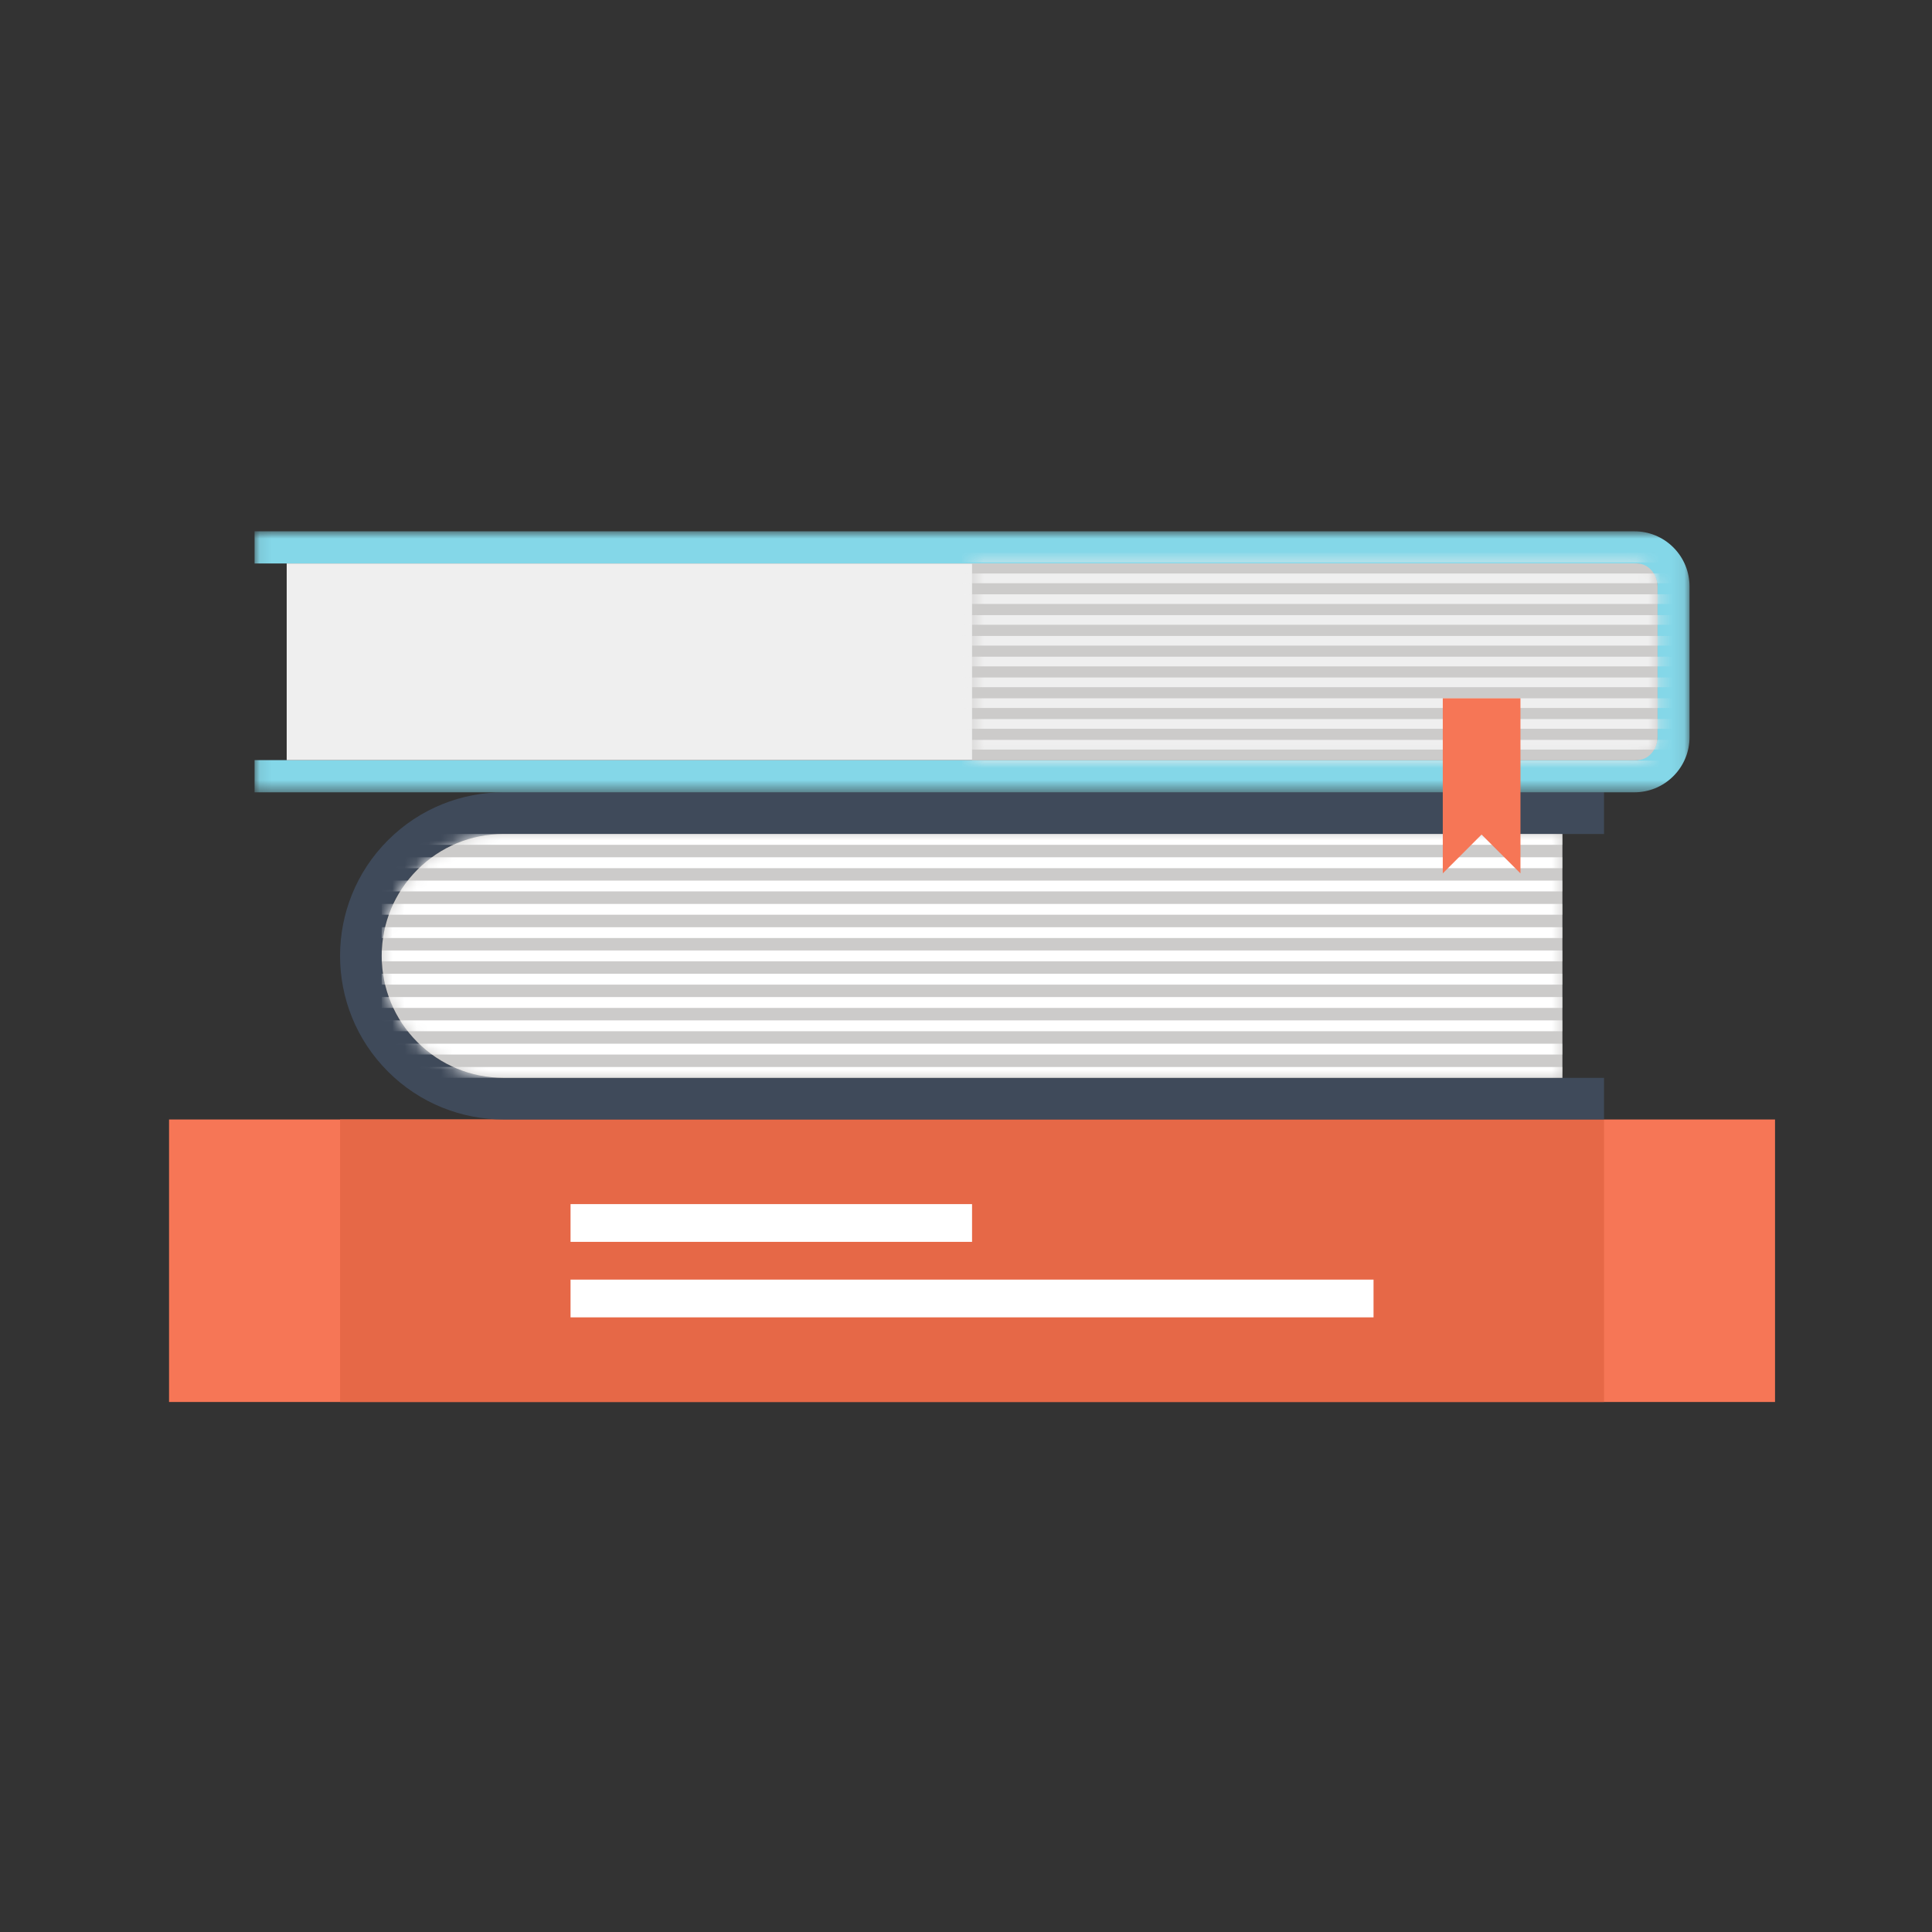 <?xml version="1.0" encoding="UTF-8"?>
<svg width="160px" height="160px" viewBox="0 0 160 160" version="1.1" xmlns="http://www.w3.org/2000/svg" xmlns:xlink="http://www.w3.org/1999/xlink">
    <rect x="0" y="0" width="160" height="160" fill="#333333" stroke="none"/>
    <!-- Generator: Sketch 63.1 (92452) - https://sketch.com -->
    <title>links-icon09</title>
    <desc>Created with Sketch.</desc>
    <defs>
        <path d="M10.706,0.96 C8.009,0.96 5.474,2.006 3.567,3.915 L3.567,3.915 C1.661,5.824 0.611,8.359 0.611,11.055 L0.611,11.055 C0.611,13.754 1.661,16.291 3.567,18.198 L3.567,18.198 C5.474,20.102 8.009,21.156 10.706,21.156 L10.706,21.156 L98.392,21.156 L98.392,0.96 L10.706,0.96 Z" id="path-1"></path>
        <polygon id="path-3" points="0.081 0.893 118.919 0.893 118.919 22.509 0.081 22.509"></polygon>
        <path d="M0.499,0.559 L0.499,16.842 L55.559,16.842 C56.013,16.842 56.441,16.647 56.756,16.293 L56.756,16.293 C57.077,15.93 57.255,15.449 57.255,14.945 L57.255,14.945 L57.255,2.46 C57.255,1.951 57.077,1.475 56.756,1.113 L56.756,1.113 C56.441,0.754 56.013,0.559 55.559,0.559 L55.559,0.559 L0.499,0.559 Z" id="path-5"></path>
    </defs>
    <g id="links-icon09" stroke="none" stroke-width="1" fill="none" fill-rule="evenodd">
        <g id="群組" transform="translate(14, 43)">
            <polygon id="Fill-1" fill="#F67656" points="0 73.107 133 73.107 133 49.711 0 49.711"></polygon>
            <polygon id="Fill-2" fill="#E66847" points="14.162 73.107 118.837 73.107 118.837 49.711 14.162 49.711"></polygon>
            <polygon id="Fill-3" fill="#FFFFFF" points="33.25 66.098 99.75 66.098 99.75 62.972 33.25 62.972"></polygon>
            <polygon id="Fill-4" fill="#FFFFFF" points="33.25 59.845 66.501 59.845 66.501 56.719 33.25 56.719"></polygon>
            <g transform="translate(14, 22.107)">
                <path d="M13.706,24.155 C11.009,24.155 8.474,23.101 6.566,21.198 C4.66,19.291 3.611,16.754 3.611,14.054 C3.611,11.358 4.66,8.824 6.566,6.915 C8.474,5.007 11.009,3.96 13.706,3.96 L104.838,3.96 L104.838,0.509 L13.706,0.509 C10.24,0.509 6.772,1.831 4.13,4.476 C1.482,7.119 0.162,10.591 0.162,14.054 C0.162,17.524 1.482,20.988 4.13,23.635 C6.772,26.28 10.24,27.603 13.706,27.603 L104.838,27.603 L104.838,24.155 L13.706,24.155 Z" id="Fill-5" fill="#3F4A5A"></path>
                <path d="M13.706,24.155 C11.009,24.155 8.474,23.101 6.566,21.198 C4.66,19.291 3.611,16.754 3.611,14.054 C3.611,11.358 4.66,8.824 6.566,6.915 C8.474,5.007 11.009,3.96 13.706,3.96 L101.392,3.96 L101.392,24.155 L13.706,24.155 Z" id="Fill-7" fill="#CCCBCA"></path>
            </g>
            <g transform="translate(17, 25.107)">
                <mask id="mask-2" fill="white">
                    <use xlink:href="#path-1"></use>
                </mask>
                <g id="Clip-10"></g>
                <polygon id="Fill-9" fill="#FFFFFF" mask="url(#mask-2)" points="0.611 1.857 98.392 1.857 98.392 0.96 0.611 0.96"></polygon>
                <polygon id="Fill-11" fill="#FFFFFF" mask="url(#mask-2)" points="0.611 3.792 98.392 3.792 98.392 2.889 0.611 2.889"></polygon>
                <polygon id="Fill-12" fill="#FFFFFF" mask="url(#mask-2)" points="0.611 5.715 98.392 5.715 98.392 4.82 0.611 4.82"></polygon>
                <polygon id="Fill-13" fill="#FFFFFF" mask="url(#mask-2)" points="0.611 7.646 98.392 7.646 98.392 6.752 0.611 6.752"></polygon>
                <polygon id="Fill-14" fill="#FFFFFF" mask="url(#mask-2)" points="0.611 9.576 98.392 9.576 98.392 8.682 0.611 8.682"></polygon>
                <polygon id="Fill-15" fill="#FFFFFF" mask="url(#mask-2)" points="0.611 11.505 98.392 11.505 98.392 10.607 0.611 10.607"></polygon>
                <polygon id="Fill-16" fill="#FFFFFF" mask="url(#mask-2)" points="0.611 13.435 98.392 13.435 98.392 12.535 0.611 12.535"></polygon>
                <polygon id="Fill-17" fill="#FFFFFF" mask="url(#mask-2)" points="0.611 15.364 98.392 15.364 98.392 14.465 0.611 14.465"></polygon>
                <polygon id="Fill-18" fill="#FFFFFF" mask="url(#mask-2)" points="0.611 17.295 98.392 17.295 98.392 16.396 0.611 16.396"></polygon>
                <polygon id="Fill-19" fill="#FFFFFF" mask="url(#mask-2)" points="0.611 19.225 98.392 19.225 98.392 18.328 0.611 18.328"></polygon>
                <polygon id="Fill-20" fill="#FFFFFF" mask="url(#mask-2)" points="0.611 21.155 98.392 21.155 98.392 20.258 0.611 20.258"></polygon>
            </g>
            <g transform="translate(7, 0.107)">
                <g>
                    <mask id="mask-4" fill="white">
                        <use xlink:href="#path-3"></use>
                    </mask>
                    <g id="Clip-22"></g>
                    <path d="M117.582,2.229 C116.689,1.335 115.52,0.892 114.348,0.892 L0.081,0.892 L0.081,3.558 L114.348,3.558 C114.857,3.558 115.339,3.753 115.693,4.114 C116.055,4.474 116.255,4.952 116.255,5.46 L116.255,17.945 C116.255,18.45 116.055,18.93 115.693,19.293 C115.339,19.648 114.857,19.843 114.348,19.843 L0.081,19.843 L0.081,22.509 L114.348,22.509 C115.52,22.509 116.689,22.064 117.582,21.169 C118.473,20.277 118.919,19.111 118.919,17.945 L118.919,5.46 C118.919,4.285 118.473,3.123 117.582,2.229" id="Fill-21" fill="#84D7E8" mask="url(#mask-4)"></path>
                </g>
                <path d="M2.743,19.843 L2.743,3.559 L114.347,3.559 C114.857,3.559 115.339,3.754 115.693,4.114 C116.055,4.475 116.255,4.951 116.255,5.46 L116.255,17.946 C116.255,18.449 116.055,18.93 115.693,19.293 C115.339,19.648 114.857,19.843 114.347,19.843 L2.743,19.843 Z" id="Fill-23" fill="#EFEFEF"></path>
                <path d="M114.559,3.559 L59.5,3.559 L59.5,19.843 L114.559,19.843 C115.013,19.843 115.441,19.648 115.757,19.293 C116.078,18.93 116.255,18.45 116.255,17.946 L116.255,5.46 C116.255,4.952 116.078,4.475 115.757,4.114 C115.441,3.754 115.013,3.559 114.559,3.559" id="Fill-25" fill="#CCCBCA"></path>
            </g>
            <g transform="translate(66, 3.107)">
                <mask id="mask-6" fill="white">
                    <use xlink:href="#path-5"></use>
                </mask>
                <g id="Clip-28"></g>
                <polygon id="Fill-27" fill="#EFEFEF" mask="url(#mask-6)" points="-0.325 0.465 59.624 0.465 59.624 -0.337 -0.325 -0.337"></polygon>
                <polygon id="Fill-29" fill="#EFEFEF" mask="url(#mask-6)" points="-0.325 2.193 59.624 2.193 59.624 1.386 -0.325 1.386"></polygon>
                <polygon id="Fill-30" fill="#EFEFEF" mask="url(#mask-6)" points="-0.325 3.909 59.624 3.909 59.624 3.11 -0.325 3.11"></polygon>
                <polygon id="Fill-31" fill="#EFEFEF" mask="url(#mask-6)" points="-0.325 5.633 59.624 5.633 59.624 4.835 -0.325 4.835"></polygon>
                <polygon id="Fill-32" fill="#EFEFEF" mask="url(#mask-6)" points="-0.325 7.358 59.624 7.358 59.624 6.559 -0.325 6.559"></polygon>
                <polygon id="Fill-33" fill="#EFEFEF" mask="url(#mask-6)" points="-0.325 9.078 59.624 9.078 59.624 8.278 -0.325 8.278"></polygon>
                <polygon id="Fill-34" fill="#EFEFEF" mask="url(#mask-6)" points="-0.325 10.803 59.624 10.803 59.624 9.999 -0.325 9.999"></polygon>
                <polygon id="Fill-35" fill="#EFEFEF" mask="url(#mask-6)" points="-0.325 12.524 59.624 12.524 59.624 11.722 -0.325 11.722"></polygon>
                <polygon id="Fill-36" fill="#EFEFEF" mask="url(#mask-6)" points="-0.325 14.248 59.624 14.248 59.624 13.442 -0.325 13.442"></polygon>
                <polygon id="Fill-37" fill="#EFEFEF" mask="url(#mask-6)" points="-0.325 15.972 59.624 15.972 59.624 15.168 -0.325 15.168"></polygon>
                <polygon id="Fill-38" fill="#EFEFEF" mask="url(#mask-6)" points="-0.325 17.694 59.624 17.694 59.624 16.894 -0.325 16.894"></polygon>
            </g>
            <polygon id="Fill-39" fill="#F67656" points="111.918 14.829 105.485 14.829 105.485 29.33 108.697 26.115 111.918 29.33"></polygon>
        </g>
    </g>
</svg>